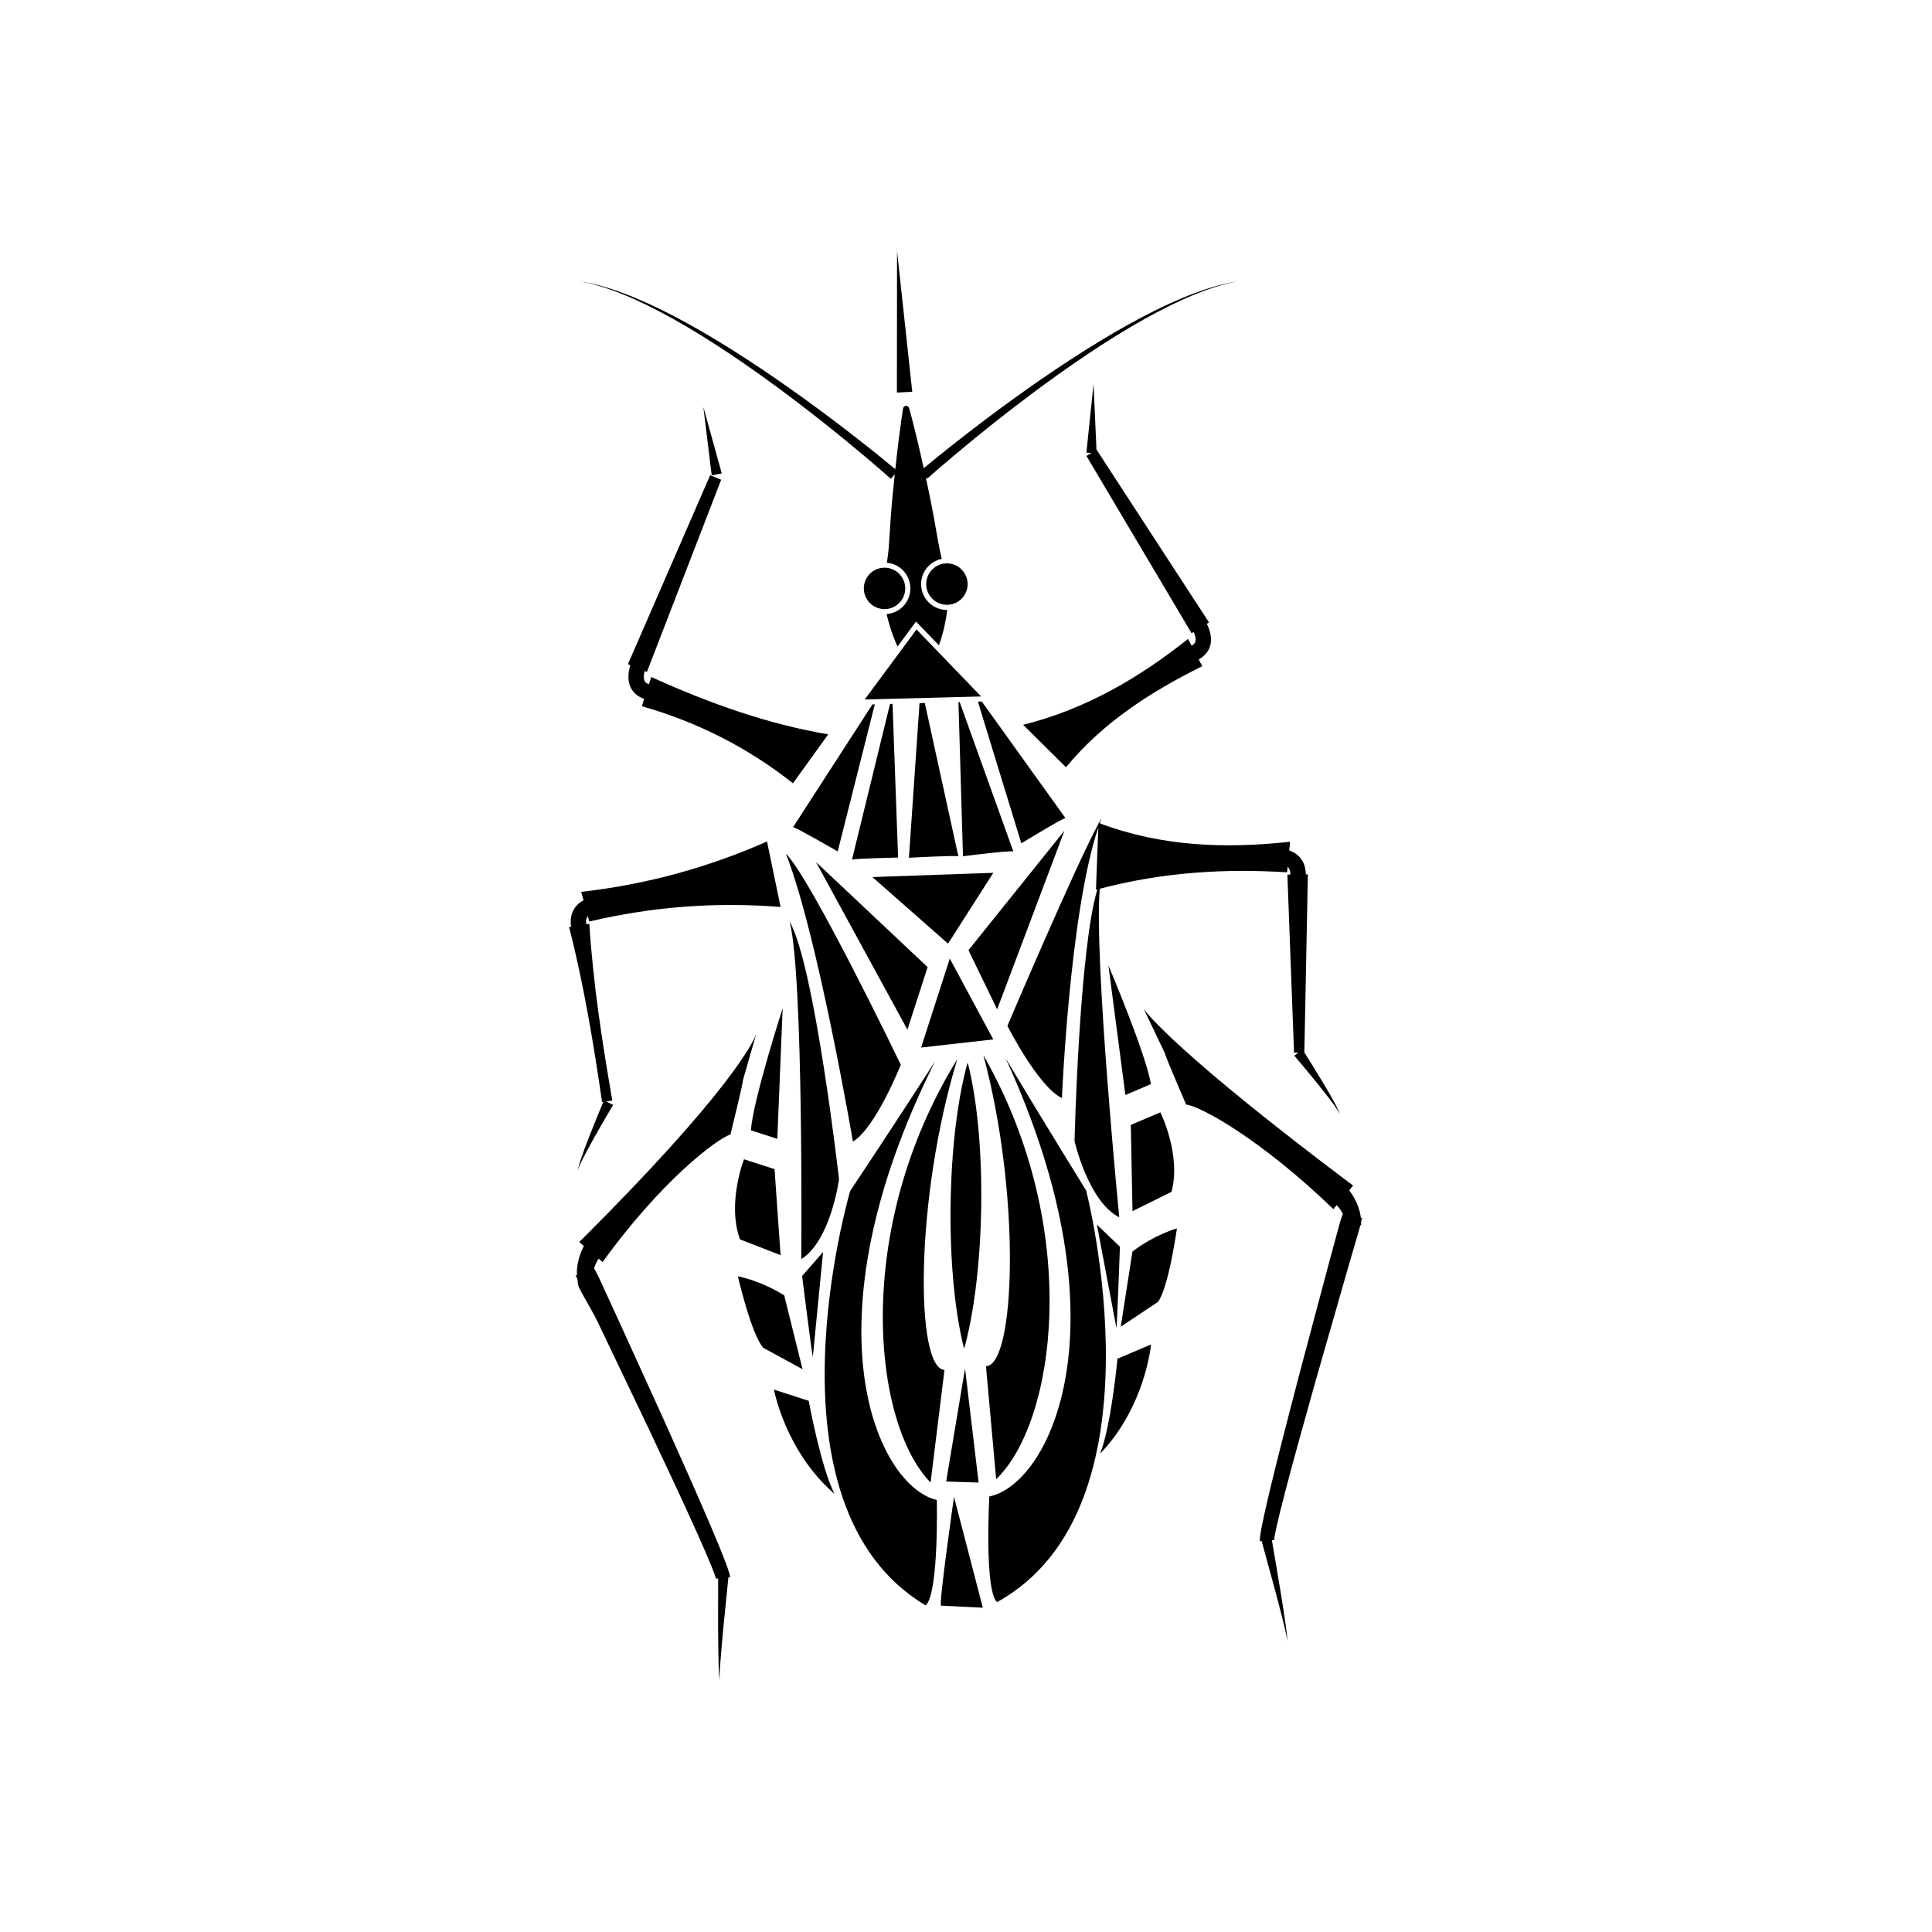 <?xml version="1.0" encoding="UTF-8"?>
<svg version="1.1" viewBox="0 0 800 800" xml:space="preserve" xmlns="http://www.w3.org/2000/svg"><defs><clipPath id="a"><path d="m0 600h600v-600h-600z"/></clipPath></defs><g transform="matrix(1.333 0 0 -1.333 0 800)"><g clip-path="url(#a)"><path d="m268.61 382.86 36.16 0.945-20.061 20.814zm-83.653 128.79c1.531-0.388 3.347-1.007 5.425-1.726 2.058-0.778 4.369-1.686 6.832-2.804 4.938-2.218 10.536-5.156 16.36-8.594 2.911-1.725 5.883-3.563 8.867-5.486 2.979-1.936 5.983-3.933 8.947-5.993 11.874-8.205 23.249-17.108 31.612-23.974 8.372-6.859 13.73-11.659 13.73-11.659l1.215 1.399c-0.216-2.015-0.435-4.112-0.642-6.275-0.468-4.913-0.836-10.139-1.146-15.353-0.121-1.947-0.369-3.911-0.651-5.858 0.583-0.054 1.162-0.15 1.725-0.33 2.04-0.66 3.702-2.072 4.678-3.978 0.977-1.908 1.154-4.08 0.494-6.121-1.005-3.113-3.764-5.245-6.976-5.506 0.051-0.219 0.094-0.44 0.145-0.655 0.54-2.218 1.172-4.31 1.908-6.233 0.419-1.125 0.866-2.186 1.326-3.188l5.742 7.761 7.122-7.388c0.4 1.128 0.782 2.325 1.123 3.595 0.553 1.989 0.986 4.135 1.317 6.399 0.048 0.329 0.084 0.667 0.125 1.002-0.027-1e-3 -0.055-8e-3 -0.083-8e-3 -0.834 0-1.665 0.132-2.464 0.39-4.211 1.358-6.532 5.889-5.174 10.097 0.905 2.803 3.233 4.814 6.031 5.381-0.427 1.795-0.821 3.604-1.132 5.43-0.891 5.212-1.839 10.411-2.85 15.274-0.33 1.578-0.662 3.116-0.99 4.613l0.391-0.448s5.358 4.8 13.73 11.659c8.364 6.866 19.738 15.769 31.613 23.974 2.963 2.06 5.967 4.057 8.944 5.993 2.986 1.923 5.957 3.761 8.868 5.486 5.825 3.438 11.422 6.376 16.361 8.594 2.464 1.118 4.773 2.026 6.832 2.804 2.079 0.719 3.892 1.338 5.424 1.726 1.514 0.462 2.74 0.674 3.57 0.857 0.826 0.177 1.269 0.269 1.269 0.269s-0.443-0.082-1.276-0.233c-0.833-0.161-2.067-0.338-3.597-0.76-1.547-0.346-3.381-0.918-5.487-1.581-2.085-0.724-4.43-1.571-6.935-2.626-5.014-2.089-10.716-4.884-16.66-8.176-2.97-1.65-6.004-3.415-9.055-5.264-3.043-1.86-6.116-3.781-9.147-5.768-12.147-7.909-23.809-16.531-32.396-23.195-6.384-4.942-11.08-8.801-13.079-10.464-0.458 2.049-0.9 3.994-1.308 5.794-0.43 1.936-0.891 3.706-1.263 5.274-0.378 1.569-0.719 2.935-1.018 4.059-0.598 2.245-0.938 3.527-0.938 3.527-0.098 0.363-0.402 0.651-0.795 0.71-0.531 0.078-1.022-0.288-1.1-0.818l-9e-3 -0.048s-0.196-1.325-0.538-3.642c-0.174-1.158-0.361-2.561-0.56-4.168-0.198-1.607-0.456-3.422-0.671-5.396-0.196-1.747-0.408-3.626-0.625-5.6-1.732 1.448-6.621 5.49-13.446 10.772-8.588 6.664-20.25 15.286-32.398 23.195-3.031 1.987-6.103 3.908-9.146 5.768-3.049 1.849-6.085 3.614-9.055 5.264-5.942 3.292-11.644 6.087-16.661 8.176-2.505 1.055-4.848 1.902-6.932 2.626-2.106 0.663-3.942 1.235-5.49 1.581-1.528 0.422-2.76 0.599-3.593 0.76-0.833 0.151-1.279 0.233-1.279 0.233s0.443-0.092 1.271-0.269c0.828-0.183 2.053-0.395 3.568-0.857m185.21-112.09-1.101 2.119c-15.137-12.004-31.662-21.79-51.247-26.688l13.324-13.18c11.548 14.015 26.385 23.469 42.324 31.396l-1.1 2.115c2.226 1.24 3.17 2.892 3.542 4.18 0.58 1.998 0.242 4.275-1.028 6.885l0.677 0.42-34.922 53.648-0.025-0.016-0.921 20.43-2.215-21.344 1.591-0.046-1.57-0.975 32.656-55.059 0.644 0.401c0.722-1.659 0.651-2.592 0.529-3.015-0.14-0.485-0.545-0.908-1.158-1.271m-28.53-55.171c0.187 0.52 0.379 1.03 0.572 1.522-0.244-0.379-0.528-0.859-0.846-1.425-0.044 0.016-0.088 0.032-0.131 0.048l-0.011-0.306c-6.827-12.348-28.282-62.738-28.282-62.738s9.509-18.864 16.935-22.45c0 0 2.418 57.833 11.304 84.04l-0.729-19.313c0.145 0.039 0.286 0.071 0.431 0.109-5.675-18.785-7.089-78.191-7.089-78.191s4.256-18.797 13.892-23.676c0 0-7.868 80.068-6.063 102.06 20.107 5.281 39.373 6.287 58.192 5.104l0.165 1.684c0.103-0.09 0.218-0.174 0.298-0.277 0.431-0.548 0.57-1.318 0.582-2.09l-0.952-8e-3 2.068-55.324 1.356 0.013-1.276-0.943s3.739-4.389 7.362-8.879c1.813-2.245 3.596-4.514 4.86-6.264 0.633-0.872 1.136-1.618 1.45-2.161 0.155-0.275 0.263-0.494 0.311-0.656 0.059-0.157 0.03-0.252 0.041-0.252-0.011 0 0.031 0.092-5e-3 0.26-0.028 0.171-0.105 0.411-0.224 0.706-0.239 0.59-0.64 1.409-1.15 2.369-1.021 1.923-2.483 4.424-3.978 6.911-2.219 3.687-4.506 7.327-5.539 8.96l1.09 55.316-0.641-7e-3c-0.021 1.627-0.368 3.433-1.605 5.002-0.872 1.107-2.06 1.922-3.546 2.443l0.265 2.698c-20.138-2.211-39.966-1.482-59.107 5.717m81.084-122.5c-3e-3 0.015-4e-3 0.033-7e-3 0.05-0.055 0.354-0.113 0.737-0.175 1.141-0.06 0.406-0.208 0.791-0.319 1.217-0.211 0.861-0.598 1.693-0.95 2.558-0.199 0.42-0.428 0.821-0.644 1.227-0.205 0.41-0.444 0.799-0.704 1.16-0.254 0.369-0.484 0.721-0.736 1.063-0.031 0.035-0.056 0.062-0.085 0.095l1.224 1.465c-54.053 40.556-64.29 53.687-65.066 54.915l6.641-13.893c-0.343 0.089 6.57-15.863 6.558-15.86 4.455-0.441 23.333-10.855 45.737-32.484l1.038 1.238c0.014-0.016 0.028-0.029 0.042-0.045 0.214-0.211 0.419-0.447 0.601-0.715 0.19-0.257 0.399-0.515 0.587-0.787 0.217-0.377 0.458-0.748 0.662-1.123-0.046-0.189-0.133-0.451-0.25-0.791-0.298-0.711-0.626-1.787-0.982-3.17-0.748-2.761-1.816-6.705-3.097-11.435-2.524-9.477-5.889-22.11-9.253-34.744-3.318-12.651-6.57-25.317-8.87-34.873-1.15-4.784-2.062-8.784-2.63-11.641-0.283-1.434-0.484-2.578-0.591-3.442-0.064-0.363-0.082-0.876-0.088-1.167-2e-3 -0.301-4e-3 -0.458-4e-3 -0.458l0.871 0.069-0.302-0.069s2.111-7.742 4.222-15.48c1.035-3.877 2.043-7.76 2.748-10.684 0.351-1.461 0.63-2.681 0.792-3.543 0.187-0.861 0.172-1.365 0.172-1.365s0.065 0.508-0.037 1.385c-0.076 0.875-0.232 2.121-0.437 3.617-0.413 2.987-1.036 6.957-1.682 10.924-1.159 6.873-2.317 13.738-2.605 15.441l0.678 0.053s8e-3 0.047 0.025 0.143c0.017 0.099-4e-3 0.177 0.068 0.57 0.093 0.654 0.295 1.721 0.595 3.086 0.598 2.736 1.573 6.684 2.806 11.408 2.465 9.453 5.953 22.033 9.504 34.598 3.6 12.556 7.2 25.107 9.901 34.523 1.369 4.703 2.509 8.621 3.307 11.364 0.247 0.802 0.44 1.496 0.585 2.095l0.241 2e-3s-1e-3 0.242-1e-3 0.664c-8e-3 0.125-8e-3 0.278-8e-3 0.44l3e-3 0.011c0.086 0.377 0.148 0.663 0.214 0.848 0.088 0.182 0.203 0.256 0.203 0.256zm-198.52 231.2-5.724 20.679 2.604-21.298zm22.123-96.26 10.951 15.206c-17.981 3.02-36.347 9.338-54.962 17.816l-0.734-2.271c-0.666 0.256-1.136 0.606-1.354 1.063-0.192 0.396-0.415 1.304 0.023 3.06l0.699-0.288 23.071 59.711-3.418 1.404-25.54-58.698 0.737-0.303c-0.82-2.782-0.776-5.083 0.125-6.957 0.582-1.21 1.788-2.681 4.187-3.535l-0.733-2.269c17.775-5.053 33.324-13.172 46.948-23.939m-59.288-99.043 0.376 0.061c-0.614-1.456-2.441-5.821-4.172-10.223-1.061-2.697-2.087-5.408-2.776-7.475-0.343-1.033-0.605-1.902-0.74-2.525-0.069-0.313-0.11-0.561-0.106-0.734-0.012-0.17 0.05-0.256 0.038-0.256-0.02 0-0.042 0.363 0.199 0.951 0.216 0.588 0.589 1.408 1.068 2.375 0.959 1.935 2.342 4.467 3.754 6.982 2.829 5.028 5.788 9.975 5.788 9.975l-2.123 1.077 1.861 0.295c-3.124 18.069-5.953 36.231-7.14 54.901l-0.938-0.149c-0.116 0.765-0.107 1.546 0.227 2.157 0.063 0.115 0.161 0.217 0.249 0.323l0.442-1.632c19.937 4.712 39.745 6.097 59.435 4.515l-4.216 20.35c-18.013-7.977-37.198-13.318-57.717-15.652l0.709-2.617c-1.378-0.759-2.416-1.759-3.09-2.995-0.959-1.752-1.003-3.592-0.752-5.199l-0.635-0.102c4.568-17.819 7.566-36.07 10.259-54.403m-1.585-49.488c0.136 0.297 0.299 0.562 0.475 0.804 0.012 0.018 0.023 0.036 0.035 0.053l1.227-1.049c18.238 25.262 35.479 38.297 39.714 39.621-7e-3 -3e-3 4.162 16.872 3.837 16.725l4.17 14.537c-0.785-2.348-8.058-17.983-54.979-64.679l1.451-1.241c-0.024-0.039-0.043-0.07-0.067-0.109-0.192-0.379-0.361-0.764-0.551-1.17-0.195-0.398-0.367-0.82-0.503-1.26-0.144-0.437-0.303-0.873-0.43-1.318-0.205-0.91-0.447-1.797-0.513-2.678-0.04-0.439-0.123-0.844-0.112-1.258 5e-3 -0.408 0.01-0.795 0.016-1.152-1e-3 -0.018 3e-3 -0.033 1e-3 -0.053l-0.472-0.222s0.125-0.053 0.241-0.217c0.096-0.174 0.206-0.446 0.352-0.801 7e-3 -0.018 9e-3 -0.037 0.014-0.055 0.024-0.144 0.047-0.277 0.06-0.39 0.015-0.09 0.027-0.168 0.04-0.243 0.035-0.548 0.028-1.179 0.473-2.07 1.242-2.57 3.771-6.521 5.903-10.931 4.224-8.836 9.856-20.62 15.488-32.403 5.587-11.801 11.115-23.631 15.113-32.545 1.999-4.453 3.615-8.183 4.659-10.783 0.521-1.295 0.899-2.314 1.099-2.945 0.136-0.373 0.127-0.453 0.162-0.549 0.03-0.09 0.047-0.137 0.047-0.137l0.68 0.059c-1e-3 -1.725-5e-3 -8.688-9e-3 -15.66 0.021-4.018 0.068-8.037 0.156-11.051 0.044-1.506 0.095-2.764 0.167-3.641 0.045-0.881 0.191-1.367 0.191-1.367s-0.097 0.494-0.056 1.371c0.016 0.877 0.091 2.127 0.195 3.627 0.21 3 0.562 6.996 0.937 10.99 0.797 7.983 1.596 15.967 1.596 15.967l-0.31 0.018 0.869 0.076s-0.026 0.152-0.081 0.449c-0.051 0.289-0.154 0.791-0.278 1.139-0.248 0.834-0.636 1.928-1.154 3.295-1.034 2.726-2.596 6.519-4.524 11.043-3.853 9.045-9.163 20.996-14.532 32.922-5.414 11.898-10.828 23.8-14.889 32.724-2.046 4.455-3.754 8.166-4.948 10.764-0.582 1.306-1.086 2.312-1.497 2.965-0.171 0.316-0.3 0.556-0.376 0.738 0.139 0.402 0.316 0.809 0.466 1.217 0.14 0.301 0.305 0.588 0.447 0.873m93.202 313.91-0.042-44.009 4.768 0.256zm16.388-219.83-8.917-27.636 22.428 2.532zm-1.128-162.44 10.081-0.329-4.218 35.43zm10.65 77.57c0.138 2.738 0.188 5.514 0.249 8.293 7e-3 2.775 0.034 5.551-0.04 8.281-0.037 2.733-0.161 5.418-0.298 8.016-0.284 5.195-0.746 10.038-1.292 14.184-0.541 4.147-1.17 7.596-1.695 10.007-0.227 1.208-0.495 2.155-0.639 2.8-0.172 0.645-0.263 0.988-0.263 0.988s-0.099-0.348-0.287-1.007c-0.158-0.655-0.449-1.619-0.709-2.84-0.582-2.449-1.296-5.942-1.939-10.123-0.648-4.185-1.229-9.064-1.64-14.281-0.202-2.607-0.392-5.304-0.494-8.041-0.141-2.736-0.183-5.511-0.244-8.291-6e-3 -2.775-0.025-5.552 0.047-8.281 0.047-2.732 0.158-5.418 0.306-8.016 0.285-5.195 0.747-10.037 1.292-14.183 0.538-4.147 1.166-7.598 1.685-10.008 0.228-1.209 0.493-2.154 0.636-2.799 0.169-0.646 0.261-0.99 0.261-0.99s0.1 0.35 0.284 1.006c0.159 0.656 0.449 1.619 0.706 2.844 0.578 2.447 1.291 5.937 1.933 10.123 0.645 4.183 1.226 9.06 1.64 14.277 0.21 2.609 0.386 5.307 0.501 8.041m-8.439 207.32c-0.644 0.208-1.309 0.313-1.978 0.313-2.798 0-5.258-1.792-6.119-4.458-1.088-3.374 0.772-7.005 4.147-8.093 0.643-0.208 1.309-0.313 1.977-0.313 2.799 0 5.258 1.791 6.118 4.457 1.089 3.375-0.77 7.005-4.145 8.094m-15.236-9.433c0.529 1.635 0.387 3.377-0.397 4.906-0.783 1.528-2.114 2.66-3.75 3.189-0.641 0.207-1.306 0.312-1.975 0.312-2.8 0-5.259-1.791-6.119-4.457-1.088-3.374 0.771-7.004 4.147-8.095 0.643-0.208 1.308-0.312 1.977-0.312 2.797 0 5.256 1.791 6.117 4.457m65.914-227.78c0.212 0.524 1.088 25.276 1.088 25.276l-7.152 6.83zm-16.133 154.52-29.826-37.146 8.905-18.377zm18.917-82.133 7.935 3.368c-1.526 9.367-13.207 36.892-13.207 36.892zm14.345-30.064c3.046 11.664-3.482 24.669-3.482 24.669l-9.171-3.894 0.513-26.793zm-15.778-41.912 11.567 7.715c3.303 4.427 5.878 22.804 5.878 22.804s-6.614-1.726-13.817-7.158zm-6.44-39.465c14.103 14.627 15.844 33.947 15.844 33.947l-10.436-4.43s-1.929-20.912-5.408-29.517m-89.214 30.142 3.176 32.518-6.51-7.441s3.076-24.577 3.334-25.077m39.835-77.33c0.817-0.054 12.964-0.631 12.964-0.631l-8.949 34.448s-4.833-33.762-4.015-33.817m-5.051 280.39-1.642-0.043-3.295-48.027s13.841 0.786 15.353 0.467zm27.499-46.101-16.667 46.385-0.382-0.011 1.403-47.876s14.135 1.822 15.646 1.502m-11.01 46.533 13.49-44.01s12.865 7.828 13.705 7.839l-25.98 36.201zm-27.295-0.713-11.815-48.354c1.505 0.35 14.319 0.639 14.319 0.639l-1.727 47.734zm-16.257-45.82 11.53 45.696-0.741-0.019-24.657-38.137c0.839 8e-3 13.868-7.54 13.868-7.54m48.332-6.644-37.547-1.319 23.492-20.679zm-20.404-29.283-34.687 32.649 28.417-52.085zm18.128-123.97 3.166-35.096c18.417 17.559 27.049 77.416-3.964 131.7 11.806-44.066 9.871-96.488 0.798-96.605m31.115 54.578s-13.098 21.143-25.028 41.104c38.491-83.729 13.372-132.52-5.039-136.14 0 0-1.609-29.016 2.382-32.838 53.248 29.338 27.685 127.88 27.685 127.88m-48.319-90.715 4.319 34.973c-9.061 0.416-9.274 52.869 3.976 96.524-32.783-53.233-26.124-113.34-8.295-131.5m1.384 130.8c-12.581-19.556-26.367-40.257-26.367-40.257s-28.791-97.646 23.463-128.72c4.117 3.688 3.459 32.743 3.459 32.743-18.281 4.226-41.779 53.816-0.555 136.23m-48.998-24.038 1.664 40.565s-9.181-28.456-9.867-37.919zm1.02-36.135-1.881 26.729-9.477 3.058s-5.343-13.533-1.27-24.877zm1.126-12.486c-7.659 4.769-14.399 5.9-14.399 5.9s4.199-18.074 7.887-22.191l12.204-6.654zm-3.179-29.279s3.454-19.088 18.804-32.401c-4.23 8.264-8.015 28.92-8.015 28.92zm39.39 100.92s-27.964 58.065-35.711 65.581c9.711-24.312 20.844-89.454 20.844-89.454 7.077 4.237 14.867 23.873 14.867 23.873m-19.186-35.57s-2.565-19.101-11.726-24.818c0 0 0.771 88.296-3.626 104.89 7.824-13.727 15.352-80.069 15.352-80.069"/></g></g></svg>
